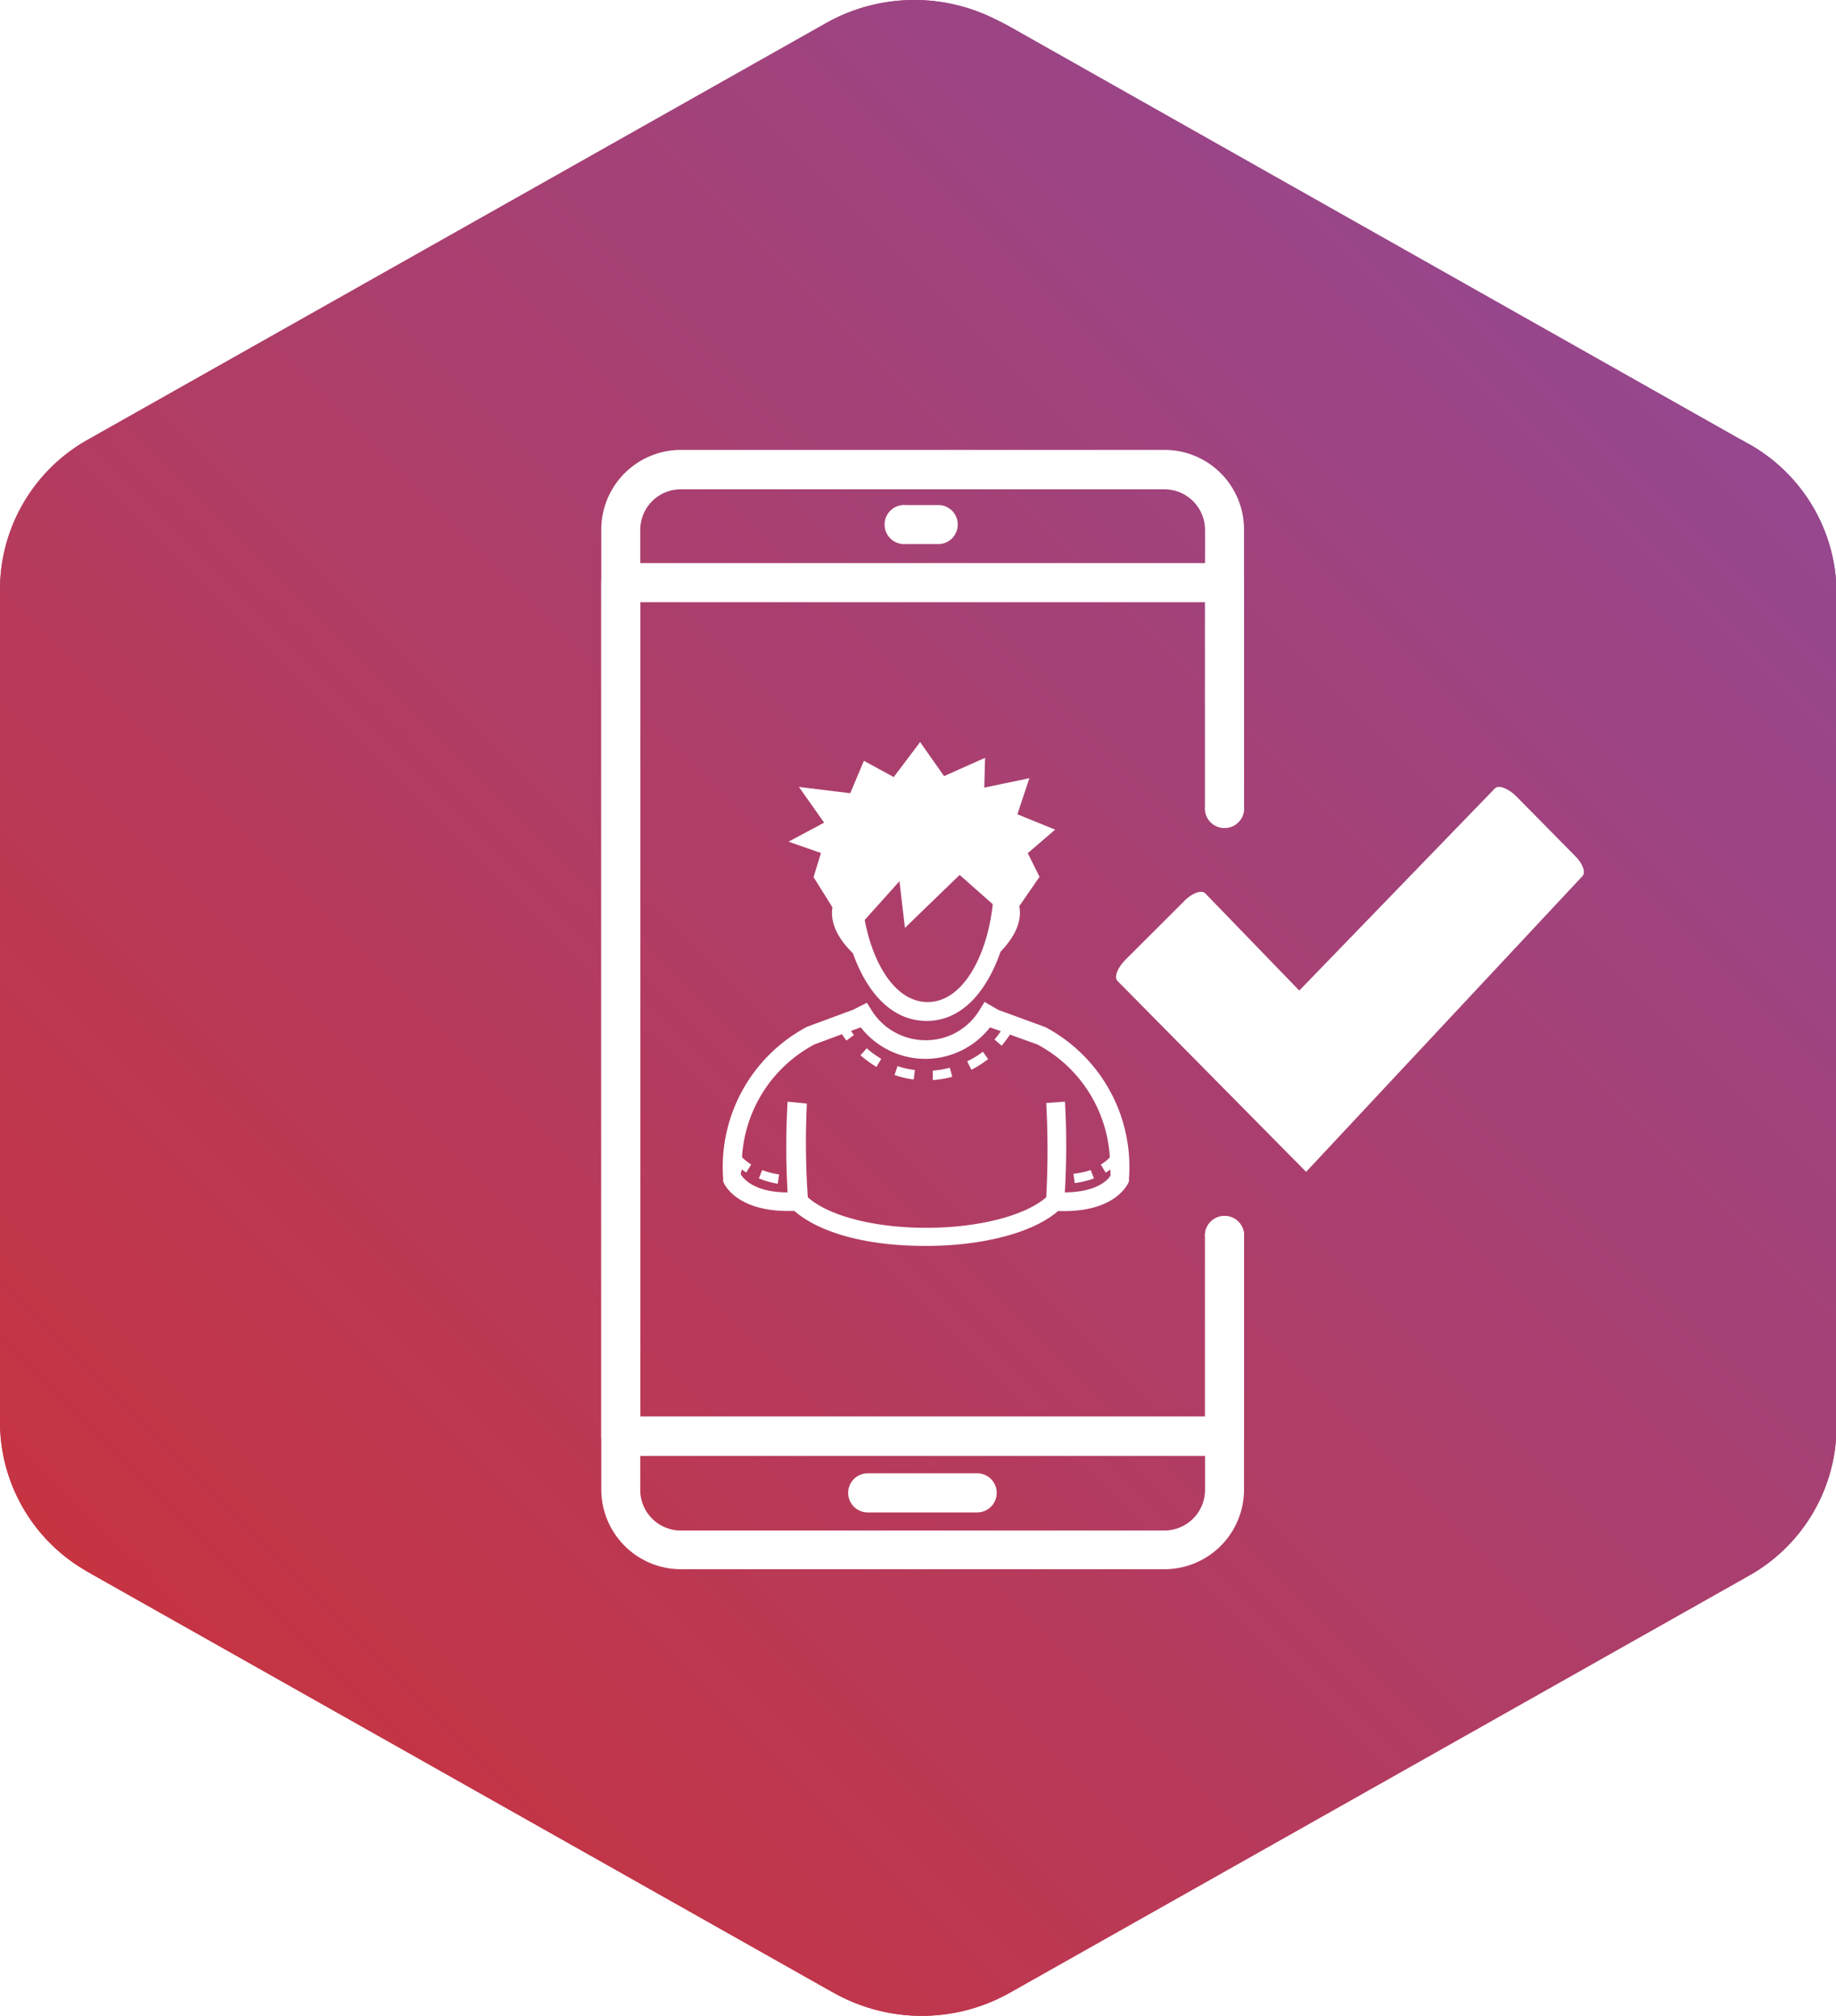 <svg xmlns="http://www.w3.org/2000/svg" xmlns:xlink="http://www.w3.org/1999/xlink" viewBox="0 0 134.23 147.32"><defs><style>.\33 0251905-4044-4137-8e1d-9cce242bb2ca{fill:url(#18a914fd-6dfd-4ac5-8ef4-dcb50125cbfc);}.\30 242d065-4994-47ad-a77d-da3e43dd6942,.\37 6040550-3aca-4b57-9356-95950bfb4ccb,.d2152e21-8e33-4779-b1fb-73b0166e9f4f{fill:#fff;}.\37 6040550-3aca-4b57-9356-95950bfb4ccb{stroke:#fff;stroke-miterlimit:10;stroke-width:0.5px;}.\39 4305eb7-1818-445e-8e1c-e034c662873c{fill:url(#8e9ffaa1-51f3-44c7-8c8e-33ddb8cb7235);}.\30 242d065-4994-47ad-a77d-da3e43dd6942{fill-rule:evenodd;}</style><linearGradient id="18a914fd-6dfd-4ac5-8ef4-dcb50125cbfc" x1="24.29" y1="126.52" x2="126.74" y2="24.06" gradientUnits="userSpaceOnUse"><stop offset="0" stop-color="#c63442"/><stop offset="1" stop-color="#96478e"/></linearGradient><linearGradient id="8e9ffaa1-51f3-44c7-8c8e-33ddb8cb7235" x1="23.78" y1="126.23" x2="126.23" y2="23.77" xlink:href="#18a914fd-6dfd-4ac5-8ef4-dcb50125cbfc"/></defs><title>icon-wapp6</title><g id="7fd91d36-569c-43e4-8cf7-5b95737e5259" data-name="icon1"><path class="30251905-4044-4137-8e1d-9cce242bb2ca" d="M135.93,33.92,82,3.46a13.18,13.18,0,0,0-12.88,0l-54,30.46A12.56,12.56,0,0,0,8.65,44.83v60.92a12.55,12.55,0,0,0,6.44,10.91l54,30.46a13.12,13.12,0,0,0,12.88,0l54-30.46a12.53,12.53,0,0,0,6.44-10.91V44.83a12.54,12.54,0,0,0-6.44-10.91" transform="translate(-8.14 -1.49)"/><path class="d2152e21-8e33-4779-b1fb-73b0166e9f4f" d="M29.49,77.07h-.07A1.5,1.5,0,0,1,28,75.5,48.29,48.29,0,0,1,88.69,31.2a1.5,1.5,0,1,1-.78,2.9A45.27,45.27,0,0,0,31,75.63,1.5,1.5,0,0,1,29.49,77.07Z" transform="translate(-8.14 -1.49)"/><path class="d2152e21-8e33-4779-b1fb-73b0166e9f4f" d="M76.32,126a49,49,0,0,1-17.79-3.35,47.68,47.68,0,0,1-28.9-32.4,1.5,1.5,0,1,1,2.9-.77,44.7,44.7,0,0,0,27.1,30.37,45.26,45.26,0,0,0,40.52-3.67,1.5,1.5,0,1,1,1.61,2.54A47.69,47.69,0,0,1,76.32,126Z" transform="translate(-8.14 -1.49)"/><path class="d2152e21-8e33-4779-b1fb-73b0166e9f4f" d="M109.24,112.31a1.51,1.51,0,0,1-1.06-.44,1.49,1.49,0,0,1,0-2.12,45.28,45.28,0,0,0-8-70.39,1.5,1.5,0,0,1,1.58-2.56,48.27,48.27,0,0,1,8.56,75.07A1.49,1.49,0,0,1,109.24,112.31Z" transform="translate(-8.14 -1.49)"/><path class="d2152e21-8e33-4779-b1fb-73b0166e9f4f" d="M80.49,38.54a1.52,1.52,0,0,1-1.31-.77,1.5,1.5,0,0,1,.58-2l6.42-3.61-3.69-5.81A1.5,1.5,0,1,1,85,24.7l4.54,7.14A1.53,1.53,0,0,1,89.76,33,1.49,1.49,0,0,1,89,34l-7.81,4.39A1.51,1.51,0,0,1,80.49,38.54Z" transform="translate(-8.14 -1.49)"/><path class="d2152e21-8e33-4779-b1fb-73b0166e9f4f" d="M109.24,112.31a1.5,1.5,0,0,1-1.5-1.54l.24-9a1.51,1.51,0,1,1,3,.08l-.2,7.36,6.88-.18a1.5,1.5,0,0,1,.08,3l-8.47.23Z" transform="translate(-8.14 -1.49)"/><path class="d2152e21-8e33-4779-b1fb-73b0166e9f4f" d="M27.05,98.81a1.54,1.54,0,0,1-.72-.18,1.5,1.5,0,0,1-.6-2l4-7.44a1.53,1.53,0,0,1,.93-.74,1.57,1.57,0,0,1,1.18.17l7.63,4.69a1.5,1.5,0,1,1-1.57,2.56L31.65,92l-3.28,6A1.5,1.5,0,0,1,27.05,98.81Z" transform="translate(-8.14 -1.49)"/><path class="76040550-3aca-4b57-9356-95950bfb4ccb" d="M81.05,104.33H56.86a3.8,3.8,0,0,1-3.8-3.8v-48a3.8,3.8,0,0,1,3.8-3.8H81.05a3.81,3.81,0,0,1,3.81,3.8v6.94a.81.81,0,0,1-1.61,0V52.53a2.2,2.2,0,0,0-2.2-2.19H56.86a2.19,2.19,0,0,0-2.19,2.19v48a2.19,2.19,0,0,0,2.19,2.19H81.05a2.2,2.2,0,0,0,2.2-2.19V88.92a.81.81,0,1,1,1.61,0v11.61A3.81,3.81,0,0,1,81.05,104.33Z" transform="translate(-8.14 -1.49)"/><path class="76040550-3aca-4b57-9356-95950bfb4ccb" d="M84.05,98.67H53.86a.8.8,0,0,1-.8-.8V55.19a.8.8,0,0,1,.8-.8H84.05a.8.8,0,0,1,.81.8v4.28a.81.81,0,0,1-1.61,0V56H54.67V97.06H83.25V88.92a.81.81,0,1,1,1.61,0v9A.8.8,0,0,1,84.05,98.67Z" transform="translate(-8.14 -1.49)"/><path class="76040550-3aca-4b57-9356-95950bfb4ccb" d="M69.81,53.07h-1.7a.81.81,0,1,1,0-1.61h1.7a.81.81,0,0,1,0,1.61Z" transform="translate(-8.14 -1.49)"/><path class="76040550-3aca-4b57-9356-95950bfb4ccb" d="M71.68,101.49H66.23a.8.8,0,0,1,0-1.6h5.45a.8.8,0,1,1,0,1.6Z" transform="translate(-8.14 -1.49)"/><path class="d2152e21-8e33-4779-b1fb-73b0166e9f4f" d="M92.66,71.94H72.54a.81.81,0,1,1,0-1.61H92.66a.81.81,0,0,1,0,1.61Z" transform="translate(-8.14 -1.49)"/><path class="d2152e21-8e33-4779-b1fb-73b0166e9f4f" d="M87.83,77.57H72.54a.81.81,0,1,1,0-1.61H87.83a.81.81,0,0,1,0,1.61Z" transform="translate(-8.14 -1.49)"/><path class="d2152e21-8e33-4779-b1fb-73b0166e9f4f" d="M72.94,90.65a.67.67,0,0,1-.31-.07.79.79,0,0,1-.49-.74V85.62h-2a4.39,4.39,0,0,1-4.43-4.44v-14a4.11,4.11,0,0,1,4.43-4.15H95.26a4,4,0,0,1,4.24,4.15v14a4.21,4.21,0,0,1-4.24,4.44H78.49l-5,4.8A.8.8,0,0,1,72.94,90.65Zm-2.81-26a2.56,2.56,0,0,0-2.82,2.54v14A2.76,2.76,0,0,0,70.13,84h2.81a.8.8,0,0,1,.81.8V88l3.86-3.72a.82.82,0,0,1,.56-.22H95.26a2.61,2.61,0,0,0,2.63-2.83v-14a2.37,2.37,0,0,0-2.63-2.54Z" transform="translate(-8.14 -1.49)"/></g><g id="273bb430-02cf-49b7-b721-59d9a5a65793" data-name="icon2"><path class="30251905-4044-4137-8e1d-9cce242bb2ca" d="M135.93,33.92,82,3.46a13.18,13.18,0,0,0-12.88,0l-54,30.46A12.56,12.56,0,0,0,8.65,44.83v60.92a12.55,12.55,0,0,0,6.44,10.91l54,30.46a13.12,13.12,0,0,0,12.88,0l54-30.46a12.53,12.53,0,0,0,6.44-10.91V44.83a12.54,12.54,0,0,0-6.44-10.91" transform="translate(-8.14 -1.49)"/><path class="76040550-3aca-4b57-9356-95950bfb4ccb" d="M75.61,114.73H41.05a5.45,5.45,0,0,1-5.44-5.44V40.71a5.45,5.45,0,0,1,5.44-5.44H75.61a5.45,5.45,0,0,1,5.44,5.44V64.08a1.15,1.15,0,1,1-2.3,0V40.71a3.15,3.15,0,0,0-3.14-3.14H41.05a3.14,3.14,0,0,0-3.14,3.14v68.58a3.13,3.13,0,0,0,3.14,3.14H75.61a3.14,3.14,0,0,0,3.14-3.14V85.92a1.15,1.15,0,1,1,2.3,0v23.37A5.45,5.45,0,0,1,75.61,114.73Z" transform="translate(-8.14 -1.49)"/><path class="76040550-3aca-4b57-9356-95950bfb4ccb" d="M79.9,106.64H36.76a1.14,1.14,0,0,1-1.15-1.15v-61a1.14,1.14,0,0,1,1.15-1.15H79.9a1.14,1.14,0,0,1,1.15,1.15V64.08a1.15,1.15,0,1,1-2.3,0V45.66H37.91v58.68H78.75V85.92a1.15,1.15,0,1,1,2.3,0v19.57A1.14,1.14,0,0,1,79.9,106.64Z" transform="translate(-8.14 -1.49)"/><path class="76040550-3aca-4b57-9356-95950bfb4ccb" d="M59.54,41.47H57.11a1.15,1.15,0,1,1,0-2.3h2.43a1.15,1.15,0,0,1,0,2.3Z" transform="translate(-8.14 -1.49)"/><path class="76040550-3aca-4b57-9356-95950bfb4ccb" d="M62.22,110.68H54.44a1.15,1.15,0,1,1,0-2.3h7.78a1.15,1.15,0,0,1,0,2.3Z" transform="translate(-8.14 -1.49)"/><path class="d2152e21-8e33-4779-b1fb-73b0166e9f4f" d="M87.53,94.46a1.18,1.18,0,0,1-.57-.15,1.16,1.16,0,0,1-.58-1v-11H56a1.15,1.15,0,0,1-1.15-1.15V68.88A1.15,1.15,0,0,1,56,67.73H86.38v-11a1.16,1.16,0,0,1,.58-1,1.18,1.18,0,0,1,1.15,0L119.82,74a1.16,1.16,0,0,1,0,2L88.11,94.31A1.19,1.19,0,0,1,87.53,94.46ZM57.14,80H87.53a1.15,1.15,0,0,1,1.15,1.15v10.2L116.94,75,88.68,58.68v10.2A1.14,1.14,0,0,1,87.53,70H57.14Z" transform="translate(-8.14 -1.49)"/></g><g id="f882cfdf-70f7-4c57-bc0b-79c18539feab" data-name="icon3"><path class="94305eb7-1818-445e-8e1c-e034c662873c" d="M135.42,33.63l-54-30.46a13.16,13.16,0,0,0-12.87,0l-54,30.46A12.56,12.56,0,0,0,8.14,44.54v60.92a12.55,12.55,0,0,0,6.44,10.91l54,30.46a13.16,13.16,0,0,0,12.87,0l54-30.46a12.53,12.53,0,0,0,6.44-10.91V44.54a12.54,12.54,0,0,0-6.44-10.91" transform="translate(-8.14 -1.49)"/><path class="d2152e21-8e33-4779-b1fb-73b0166e9f4f" d="M85.86,71.14A3.71,3.71,0,0,0,88.68,65a3.79,3.79,0,0,0-2.48-1.28,11.64,11.64,0,0,0-22.4,0A3.79,3.79,0,0,0,61.32,65a3.68,3.68,0,0,0,3.24,6,.94.94,0,0,0,.71-1.18c-1.18-4.1-.23-8.33,3.24-11.07a10.46,10.46,0,0,1,13,0c3.47,2.74,4.42,7,3.24,11.07a1,1,0,0,0,.37,1,9.53,9.53,0,0,1-.52,1.46,9.22,9.22,0,0,1-.32-1.75c-.1-1.25.27-2.49.27-3.79a9.53,9.53,0,0,0-19.06,0c0,1.3.37,2.54.26,3.79a8.14,8.14,0,0,1-2.61,5.42A7.21,7.21,0,0,0,70.5,78c2.91,3,6.09,3,9,0a7.21,7.21,0,0,0,7.38-1.91A9.09,9.09,0,0,1,85,73.4h0a10.64,10.64,0,0,0,.9-2.26ZM79.5,75.6h0a20.41,20.41,0,0,1-3.33-.23,1.1,1.1,0,0,0-1.1-.9A1.14,1.14,0,0,0,74,75.59a1.19,1.19,0,0,0,1.12,1.12,1,1,0,0,0,1-.56,23.33,23.33,0,0,0,2.85.23h0A5.47,5.47,0,0,1,75,78.66c-1.73,0-3.47-1.47-4.83-3.53a16.72,16.72,0,0,1-2.35-5.8c0-1,1-1.72,1.85-3.17a9.67,9.67,0,0,1-.39,3.19c1.6-.2,3.37-2.27,4-4.17A10.33,10.33,0,0,1,73.39,69a22.33,22.33,0,0,0,7.43.09A12.55,12.55,0,0,0,82,66.69a6.11,6.11,0,0,1,.1,3.07,16.58,16.58,0,0,1-2.26,5.37l-.33.47ZM60.34,94.44a75.79,75.79,0,0,1,2.29-8.56c.62-2,2.2-2.79,4.14-3.63a20.41,20.41,0,0,1,2.52-.9C69.13,94,80.87,94,80.71,81.35a20.41,20.41,0,0,1,2.52.9c1.94.84,3.52,1.62,4.14,3.63a75.79,75.79,0,0,1,2.29,8.56Z" transform="translate(-8.14 -1.49)"/><path class="76040550-3aca-4b57-9356-95950bfb4ccb" d="M92.79,115.81H57.21a5.61,5.61,0,0,1-5.6-5.61V39.6a5.6,5.6,0,0,1,5.6-5.6H92.79a5.6,5.6,0,0,1,5.6,5.6V49.8a1.19,1.19,0,0,1-2.37,0V39.6a3.23,3.23,0,0,0-3.23-3.23H57.21A3.23,3.23,0,0,0,54,39.6v70.6a3.24,3.24,0,0,0,3.23,3.24H92.79A3.24,3.24,0,0,0,96,110.2V93.13a1.19,1.19,0,1,1,2.37,0V110.2A5.61,5.61,0,0,1,92.79,115.81Z" transform="translate(-8.14 -1.49)"/><path class="76040550-3aca-4b57-9356-95950bfb4ccb" d="M98.39,49.8c0,.65-2.37.65-2.37,0" transform="translate(-8.14 -1.49)"/><path class="76040550-3aca-4b57-9356-95950bfb4ccb" d="M96,93.13c0-.66,2.37-.66,2.37,0" transform="translate(-8.14 -1.49)"/><path class="76040550-3aca-4b57-9356-95950bfb4ccb" d="M97.21,42.33H52.79a1.18,1.18,0,0,0-1.18,1.18v62.78a1.18,1.18,0,0,0,1.18,1.19H97.21a1.18,1.18,0,0,0,1.18-1.19V43.51A1.18,1.18,0,0,0,97.21,42.33ZM96,49.8v55.31H54V44.7H96Z" transform="translate(-8.14 -1.49)"/><path class="76040550-3aca-4b57-9356-95950bfb4ccb" d="M76.25,40.39h-2.5a1.19,1.19,0,0,1,0-2.37h2.5a1.19,1.19,0,1,1,0,2.37Z" transform="translate(-8.14 -1.49)"/><path class="76040550-3aca-4b57-9356-95950bfb4ccb" d="M79,111.63H71a1.19,1.19,0,0,1,0-2.37h8a1.19,1.19,0,0,1,0,2.37Z" transform="translate(-8.14 -1.49)"/></g><g id="68c3a2fc-57eb-438b-994d-43f9b0e5a8c6" data-name="icon4"><path class="94305eb7-1818-445e-8e1c-e034c662873c" d="M135.42,33.63l-54-30.46a13.16,13.16,0,0,0-12.87,0l-54,30.46A12.56,12.56,0,0,0,8.14,44.54v60.92a12.55,12.55,0,0,0,6.44,10.91l54,30.46a13.16,13.16,0,0,0,12.87,0l54-30.46a12.53,12.53,0,0,0,6.44-10.91V44.54a12.54,12.54,0,0,0-6.44-10.91" transform="translate(-8.14 -1.49)"/><path class="0242d065-4994-47ad-a77d-da3e43dd6942" d="M63.62,77.62a10.17,10.17,0,0,1,1.31-.46,24.13,24.13,0,0,0-.37,4.4c1-.69,2.37-1.37,3.32-2,1,.68,2.37,1.36,3.32,2a24.12,24.12,0,0,0-.36-4.4,10,10,0,0,1,1.3.46,5.09,5.09,0,0,1,1.57.92v0a34.46,34.46,0,0,0-1.34,9.84H60a30.11,30.11,0,0,1,1.51-8.9c.33-1,1.14-1.44,2.14-1.88Zm1.68-2.78a13.74,13.74,0,0,1-3.67-.67A4.31,4.31,0,0,0,63,71a6.82,6.82,0,0,0-.11-.88,7.86,7.86,0,0,1,0-.83,5,5,0,0,1,4.78-5h.49a5,5,0,0,1,4.77,5c0,.69-.19,1.34-.14,2a4.31,4.31,0,0,0,1.38,2.85,13.81,13.81,0,0,1-3.68.67,3.11,3.11,0,0,1-5.16,0Zm-1.38-5.36s0,.27,0,.31c.27,2.29,1.63,5.89,3.95,5.89s3.56-3.27,3.91-5.56c0-.05,0-.53,0-.58a12.35,12.35,0,0,1-4.77.08A3.46,3.46,0,0,0,67,68a2,2,0,0,1-2.13,1.56,1.41,1.41,0,0,0,.21-1,2.39,2.39,0,0,1-1.16,1ZM78.2,77.26c-1.37.43-2.86,1-3.09,1.74a34.18,34.18,0,0,0-1.28,9.4H92.51A34.18,34.18,0,0,0,91.23,79c-.22-.72-1.72-1.31-3.09-1.74l-.22.38c-.84,1.82-1.92,2.52-3.66,3.64l-.85.55a.42.42,0,0,1-.47,0c-.23-.16-.55-.36-.86-.56-1.74-1.12-2.82-1.82-3.66-3.64l-.22-.38ZM79,77a7.73,7.73,0,0,0,3.51,3.55l.64.42.64-.42A7.78,7.78,0,0,0,87.32,77a12.86,12.86,0,0,0-1.3-.31c-.35,1.77-5.35,1.77-5.7,0A12.86,12.86,0,0,0,79,77Zm-.65-7a4.06,4.06,0,0,1,.75-4.47,5.43,5.43,0,0,1,4.45-1.92,2.06,2.06,0,0,1-.06-.92c0-.12,1.1,1,1.17.88s.62-1.34.68-.86a4.35,4.35,0,0,0,.51,1.61c.32-.25,1.69-.8,1.42-.42a2.68,2.68,0,0,0-.55,1.12,5,5,0,0,1,.66.78,4.1,4.1,0,0,1,.48,4.18.4.4,0,0,1,.24.28,1.55,1.55,0,0,1,0,1,2.46,2.46,0,0,1-.48.78.44.44,0,0,1-.39.13c-.78,2.07-2.23,4-4.08,4s-3.3-1.92-4.08-4a.44.44,0,0,1-.39-.13,2.46,2.46,0,0,1-.48-.78,1.55,1.55,0,0,1,0-1,.4.4,0,0,1,.21-.26Zm.82-.31c.25,2.29,1.61,5.92,4,5.92,2.16,0,3.49-3.12,3.88-5.39a4,4,0,0,1-1.47-2.52c-1.41,1.83-4.29,2.17-6.36,2Z" transform="translate(-8.14 -1.49)"/><path class="d2152e21-8e33-4779-b1fb-73b0166e9f4f" d="M102.16,40.6a.7.7,0,0,1-.7-.7,7.62,7.62,0,0,0-7.62-7.61.7.7,0,0,1,0-1.4,9,9,0,0,1,9,9A.7.7,0,0,1,102.16,40.6Z" transform="translate(-8.14 -1.49)"/><path class="d2152e21-8e33-4779-b1fb-73b0166e9f4f" d="M106.42,40.6a.69.69,0,0,1-.69-.7A11.9,11.9,0,0,0,93.84,28a.7.7,0,0,1,0-1.4A13.29,13.29,0,0,1,107.12,39.9.7.7,0,0,1,106.42,40.6Z" transform="translate(-8.14 -1.49)"/><path class="d2152e21-8e33-4779-b1fb-73b0166e9f4f" d="M110.3,40.6a.7.7,0,0,1-.7-.7A15.77,15.77,0,0,0,93.84,24.15a.7.7,0,0,1,0-1.4A17.16,17.16,0,0,1,111,39.9.69.69,0,0,1,110.3,40.6Z" transform="translate(-8.14 -1.49)"/><path class="d2152e21-8e33-4779-b1fb-73b0166e9f4f" d="M97.05,93.51c0-.65,2.35-.65,2.35,0" transform="translate(-8.14 -1.49)"/><path class="76040550-3aca-4b57-9356-95950bfb4ccb" d="M93.85,34.87H58.56A5.56,5.56,0,0,0,53,40.42v70A5.56,5.56,0,0,0,58.56,116H93.85a5.56,5.56,0,0,0,5.55-5.55V93.51h0V40.42A5.56,5.56,0,0,0,93.85,34.87Zm3.2,75.58a3.2,3.2,0,0,1-3.2,3.2H58.56a3.21,3.21,0,0,1-3.21-3.2v-70a3.21,3.21,0,0,1,3.21-3.2H93.85a3.2,3.2,0,0,1,3.2,3.2V93.51h0Z" transform="translate(-8.14 -1.49)"/><path class="76040550-3aca-4b57-9356-95950bfb4ccb" d="M98.23,41.93H54.18A1.17,1.17,0,0,0,53,43.1v62.27a1.17,1.17,0,0,0,1.17,1.17H98.23a1.17,1.17,0,0,0,1.17-1.17V43.1A1.17,1.17,0,0,0,98.23,41.93Zm-1.18,7.41v54.85H55.35V44.28h41.7Z" transform="translate(-8.14 -1.49)"/><path class="d2152e21-8e33-4779-b1fb-73b0166e9f4f" d="M77.45,41.2H75a1.18,1.18,0,0,1,0-2.35h2.49a1.18,1.18,0,0,1,0,2.35Z" transform="translate(-8.14 -1.49)"/><path class="d2152e21-8e33-4779-b1fb-73b0166e9f4f" d="M80.18,111.86h-8a1.18,1.18,0,0,1,0-2.35h8a1.18,1.18,0,0,1,0,2.35Z" transform="translate(-8.14 -1.49)"/></g><g id="a0ab6efa-b245-43cd-908c-af4eb67108ab" data-name="icon5"><path class="94305eb7-1818-445e-8e1c-e034c662873c" d="M135.42,33.63l-54-30.46a13.16,13.16,0,0,0-12.87,0l-54,30.46A12.56,12.56,0,0,0,8.14,44.54v60.92a12.55,12.55,0,0,0,6.44,10.91l54,30.46a13.16,13.16,0,0,0,12.87,0l54-30.46a12.53,12.53,0,0,0,6.44-10.91V44.54a12.54,12.54,0,0,0-6.44-10.91" transform="translate(-8.14 -1.49)"/><path class="76040550-3aca-4b57-9356-95950bfb4ccb" d="M93.27,115.92H57.91a5.58,5.58,0,0,1-5.56-5.57V40.18a5.57,5.57,0,0,1,5.56-5.56H93.27a5.56,5.56,0,0,1,5.57,5.56V60.46a1.18,1.18,0,1,1-2.35,0V40.18A3.22,3.22,0,0,0,93.27,37H57.91a3.21,3.21,0,0,0-3.21,3.21v70.17a3.21,3.21,0,0,0,3.21,3.21H93.27a3.22,3.22,0,0,0,3.22-3.21V91.89a1.18,1.18,0,1,1,2.35,0v18.46A5.57,5.57,0,0,1,93.27,115.92Z" transform="translate(-8.14 -1.49)"/><path class="76040550-3aca-4b57-9356-95950bfb4ccb" d="M97.67,107.64H53.52a1.17,1.17,0,0,1-1.17-1.18V44.07a1.17,1.17,0,0,1,1.17-1.18H97.67a1.17,1.17,0,0,1,1.17,1.18V60.46a1.18,1.18,0,1,1-2.35,0V45.25H54.7v60H96.49V91.89a1.18,1.18,0,1,1,2.35,0v14.57A1.17,1.17,0,0,1,97.67,107.64Z" transform="translate(-8.14 -1.49)"/><path class="76040550-3aca-4b57-9356-95950bfb4ccb" d="M76.84,41H74.35a1.18,1.18,0,1,1,0-2.35h2.49a1.18,1.18,0,0,1,0,2.35Z" transform="translate(-8.14 -1.49)"/><path class="76040550-3aca-4b57-9356-95950bfb4ccb" d="M79.58,111.77h-8a1.18,1.18,0,0,1,0-2.36h8a1.18,1.18,0,0,1,0,2.36Z" transform="translate(-8.14 -1.49)"/><path class="d2152e21-8e33-4779-b1fb-73b0166e9f4f" d="M63.62,87.61A6.76,6.76,0,0,0,65,88l.1-.68A6.05,6.05,0,0,1,63.86,87Zm7.43-9a7.43,7.43,0,0,0,1.17.85l.35-.59a6.67,6.67,0,0,1-1.06-.77ZM68.16,63.83l-.54,1.76L69,67.8c-.14.83.11,2,1.5,3.36,1,2.81,2.8,4.94,5.39,4.94s4.4-2.18,5.4-5.06c1.33-1.38,1.53-2.52,1.37-3.33l1.48-2.14-.86-1.73,2-1.72L82.52,61l.88-2.64-3.3.69.06-2.18-3,1.34-1.75-2.49-1.93,2.56L71.3,57.09l-1,2.37L66.55,59l1.84,2.61L65.79,63Zm5.74,2.06.4,3.41,4-3.87,2.42,2.14c-.39,3.68-2.14,7.15-4.76,7.15-2.36,0-4-2.79-4.6-6Zm4.95,13.16.31.62a7.43,7.43,0,0,0,1.22-.78L80,78.35A6,6,0,0,1,78.85,79.05Zm5.71-2.5-3.44-1.26-1-.58-.35.57a4.58,4.58,0,0,1-3.91,2.23,4.65,4.65,0,0,1-4-2.19l-.34-.55-1,.51-3.38,1.25,0,0a11.59,11.59,0,0,0-6.13,11.08v.11l0,.09c0,.1.85,2.18,4.75,2.18h.46c1.85,1.61,5.33,2.55,9.47,2.55H76c3.25,0,7.37-.71,9.5-2.55,4.27.16,5.15-2.07,5.18-2.17l0-.09v-.11A11.57,11.57,0,0,0,84.56,76.55Zm4.77,10.86c-.17.27-.94,1.2-3.34,1.22A57.71,57.71,0,0,0,86,82l-1.37.1a63.81,63.81,0,0,1,0,6.89c-1.53,1.33-4.87,2.21-8.64,2.23s-7.2-.82-8.79-2.23a58.49,58.49,0,0,1-.07-6.85L65.72,82a57.73,57.73,0,0,0,0,6.63c-2.43,0-3.19-1-3.35-1.21s0-.31,0-.47c.1.08.21.15.33.23l.36-.59a3.53,3.53,0,0,1-.67-.53,10,10,0,0,1,5.31-8.25l2-.74c.1.16.21.32.32.47l.55-.41-.21-.3.71-.26a6,6,0,0,0,9.45,0l.79.28a7,7,0,0,1-.46.61l.52.45a9.53,9.53,0,0,0,.61-.81l2,.72a10,10,0,0,1,5.3,8.25,3.13,3.13,0,0,1-.66.53l.36.59c.12-.08.23-.15.33-.23C89.33,87.1,89.33,87.26,89.33,87.41ZM73.54,80.05a6.64,6.64,0,0,0,1.4.33l.09-.69a6.15,6.15,0,0,1-1.27-.29Zm13.08,7.22.09.68a6.61,6.61,0,0,0,1.41-.34L87.88,87A5.81,5.81,0,0,1,86.62,87.27ZM76.34,79.73l0,.69a6.8,6.8,0,0,0,1.42-.24l-.18-.66A6.31,6.31,0,0,1,76.34,79.73Z" transform="translate(-8.14 -1.49)"/><path class="d2152e21-8e33-4779-b1fb-73b0166e9f4f" d="M123.25,64,119,59.69c-.59-.59-1.29-.85-1.56-.59L103.13,73.88l-6.88-7.11c-.27-.27-1,0-1.55.59l-4.28,4.27c-.59.59-.85,1.29-.58,1.55l13.79,13.95,20.2-21.61C124.1,65.25,123.84,64.55,123.25,64Z" transform="translate(-8.14 -1.49)"/></g></svg>